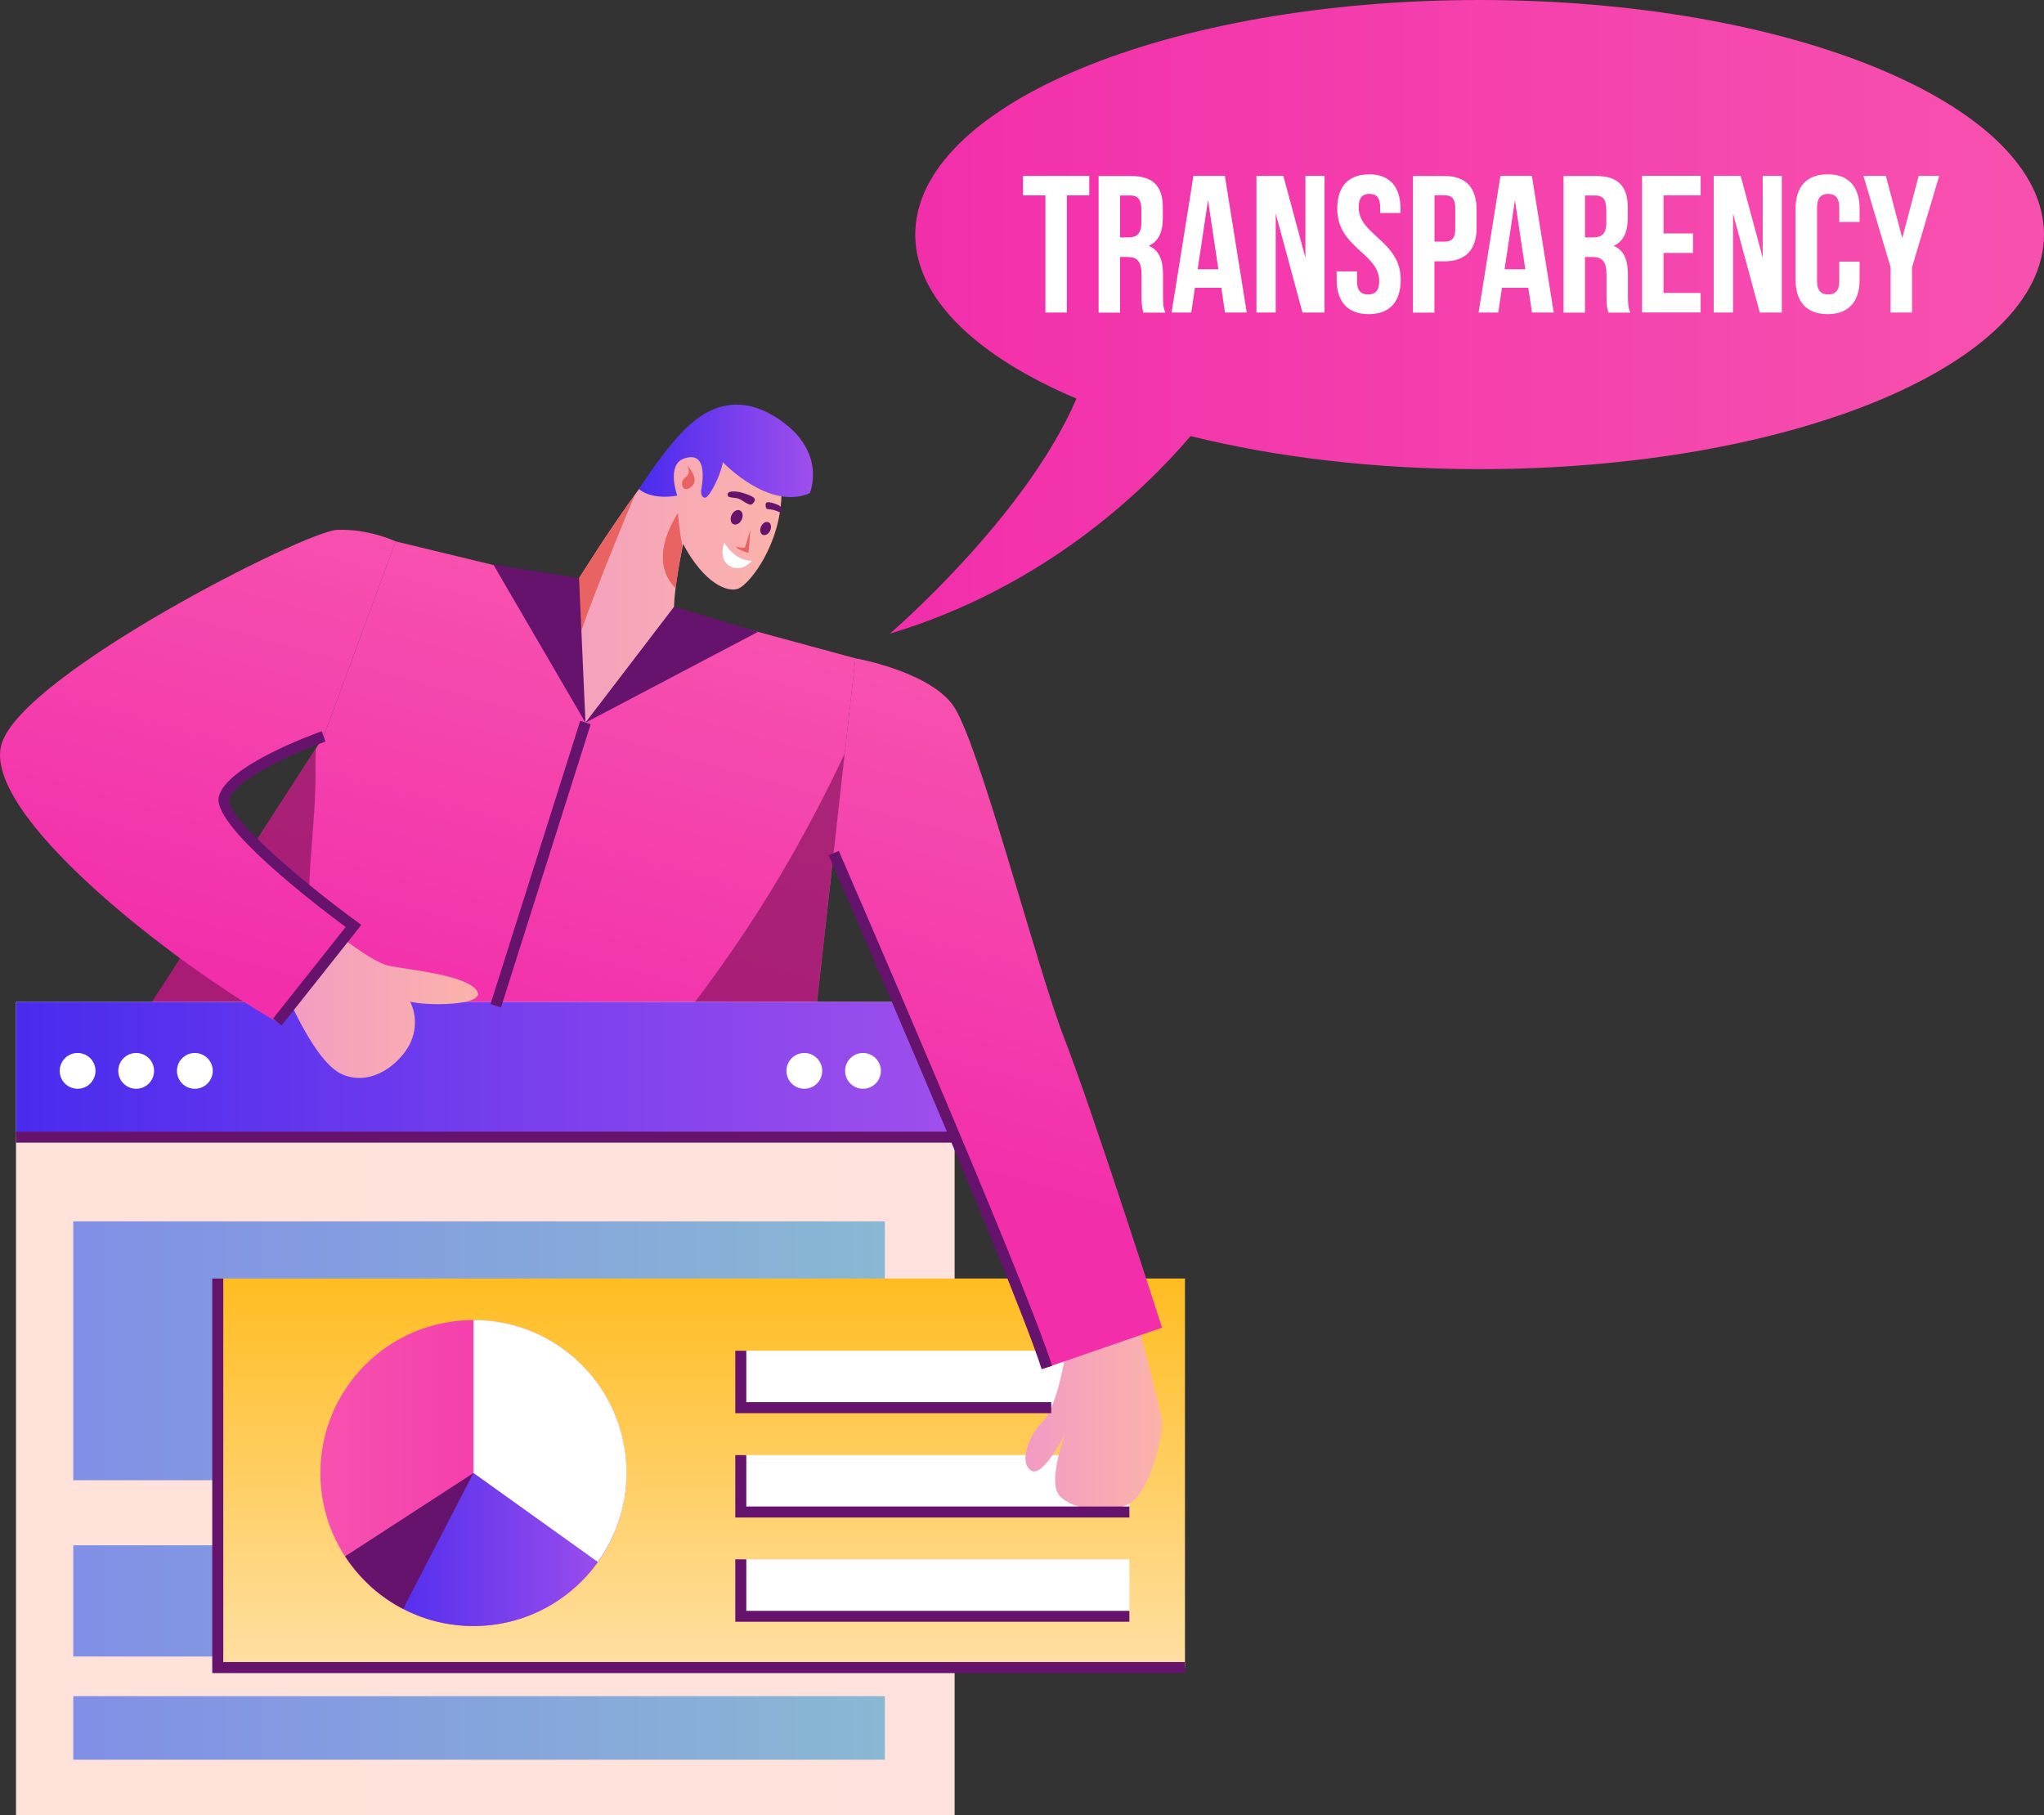 <?xml version="1.0" encoding="UTF-8"?>
<svg id="_Слой_2" data-name="Слой 2" xmlns="http://www.w3.org/2000/svg" width="217.05" height="192.77" xmlns:xlink="http://www.w3.org/1999/xlink" viewBox="0 0 217.05 192.77">
  <rect x="0" y="0" width="217.05" height="192.77" fill="#333333" stroke="none"/>
  <defs>
    <style>
      .cls-1 {
        fill: url(#linear-gradient-15);
      }

      .cls-2 {
        fill: url(#linear-gradient-13);
      }

      .cls-3 {
        fill: url(#linear-gradient-2);
      }

      .cls-4 {
        fill: url(#linear-gradient-10);
      }

      .cls-5 {
        fill: url(#linear-gradient-12);
      }

      .cls-6 {
        fill: #fff;
      }

      .cls-7 {
        fill: #82135c;
        opacity: .66;
      }

      .cls-8 {
        fill: url(#linear-gradient-4);
      }

      .cls-9 {
        fill: url(#linear-gradient-3);
      }

      .cls-10 {
        fill: url(#linear-gradient-5);
      }

      .cls-11 {
        fill: url(#linear-gradient-8);
      }

      .cls-12 {
        fill: url(#linear-gradient-14);
      }

      .cls-13 {
        fill: url(#linear-gradient-7);
      }

      .cls-14 {
        fill: url(#linear-gradient-9);
      }

      .cls-15 {
        fill: url(#linear-gradient-11);
      }

      .cls-16 {
        fill: #66136e;
      }

      .cls-17 {
        fill: url(#linear-gradient-6);
      }

      .cls-18 {
        fill: url(#linear-gradient-16);
      }

      .cls-19 {
        fill: url(#linear-gradient);
      }

      .cls-20 {
        fill: #e96362;
      }
    </style>
    <linearGradient id="linear-gradient" x1="54.59" y1="62.1" x2="83" y2="62.1" gradientUnits="userSpaceOnUse">
      <stop offset="0" stop-color="#f29bc4"/>
      <stop offset="1" stop-color="#fbb3aa"/>
    </linearGradient>
    <linearGradient id="linear-gradient-2" x1="67.86" y1="47.91" x2="86.33" y2="47.91" gradientUnits="userSpaceOnUse">
      <stop offset="0" stop-color="#492bee"/>
      <stop offset="1" stop-color="#9f4fec"/>
    </linearGradient>
    <linearGradient id="linear-gradient-3" x1="63.76" y1="62.05" x2="49.96" y2="111.2" gradientUnits="userSpaceOnUse">
      <stop offset="0" stop-color="#f751af"/>
      <stop offset="1" stop-color="#f22eab"/>
    </linearGradient>
    <linearGradient id="linear-gradient-4" x1="1.7" y1="149.58" x2="101.38" y2="149.58" gradientUnits="userSpaceOnUse">
      <stop offset="0" stop-color="#ffe2d9"/>
      <stop offset="1" stop-color="#ffe2dd"/>
    </linearGradient>
    <linearGradient id="linear-gradient-5" x1="1.7" y1="113.58" x2="101.38" y2="113.58" xlink:href="#linear-gradient-2"/>
    <linearGradient id="linear-gradient-6" x1="7.78" y1="143.44" x2="93.96" y2="143.44" gradientUnits="userSpaceOnUse">
      <stop offset="0" stop-color="#818fe6"/>
      <stop offset="1" stop-color="#89b8d3"/>
    </linearGradient>
    <linearGradient id="linear-gradient-7" y1="170" y2="170" xlink:href="#linear-gradient-6"/>
    <linearGradient id="linear-gradient-8" y1="183.5" y2="183.5" xlink:href="#linear-gradient-6"/>
    <linearGradient id="linear-gradient-9" x1="74.48" y1="136.13" x2="74.48" y2="177.39" gradientUnits="userSpaceOnUse">
      <stop offset="0" stop-color="#ffbd22"/>
      <stop offset="1" stop-color="#ffe0a4"/>
    </linearGradient>
    <linearGradient id="linear-gradient-10" x1="34.03" y1="156.43" x2="66.52" y2="156.43" xlink:href="#linear-gradient-3"/>
    <linearGradient id="linear-gradient-11" x1="39.23" y1="164.26" x2="65.14" y2="164.26" xlink:href="#linear-gradient-2"/>
    <linearGradient id="linear-gradient-12" x1="29.45" y1="106.4" x2="50.77" y2="106.4" xlink:href="#linear-gradient"/>
    <linearGradient id="linear-gradient-13" x1="29.07" y1="52.31" x2="15.26" y2="101.45" xlink:href="#linear-gradient-3"/>
    <linearGradient id="linear-gradient-14" x1="108.89" y1="150.21" x2="123.4" y2="150.21" xlink:href="#linear-gradient"/>
    <linearGradient id="linear-gradient-15" x1="115.25" y1="76.51" x2="101.44" y2="125.66" xlink:href="#linear-gradient-3"/>
    <linearGradient id="linear-gradient-16" x1="663.32" y1="33.64" x2="785.87" y2="33.64" gradientTransform="translate(880.37) rotate(-180) scale(1 -1)" xlink:href="#linear-gradient-3"/>
  </defs>
  <g id="Layer_1" data-name="Layer 1">
    <g>
      <g>
        <g>
          <path class="cls-19" d="M60.56,62.91s8.77-14.5,13.32-17.79c4.55-3.29,9.11,1.52,9.11,7.08s-3.37,9.78-4.55,10.29c-1.18.51-3.71-.59-5.9-4.72,0,0-1.52,7-.76,8.46,0,0,4.3,8.26-6.49,12.09-10.79,3.82-10.34,1.24-10.68-3.71-.34-4.95,5.96-11.69,5.96-11.69Z"/>
          <path class="cls-3" d="M67.86,51.94s1.19,1.19,4.06.69c0,0-1.2-3.28.73-3.94,2.29-.78,2.08,1.86,1.8,3.43,0,0-.06.7.41.73.46.03,1.69-2.42,1.9-3.77,0,0,4.89,5.19,9.23,3.29,0,0,1.94-4.47-3.46-7.97-5.4-3.5-9.07.25-10.92,2.4-1.86,2.15-3.75,5.13-3.75,5.13Z"/>
          <path class="cls-20" d="M71.98,54.48c-2.68,4.37-1.43,6.81-.24,7.99.22-1.82.59-3.71.74-4.41-.37-1.85-.5-3.58-.5-3.58Z"/>
          <path class="cls-16" d="M78.76,55.18c-.19.41-.58.62-.88.49-.3-.14-.38-.58-.19-.98.19-.41.58-.62.88-.49.3.14.38.58.19.98Z"/>
          <path class="cls-16" d="M81.78,56.35c-.17.37-.52.56-.79.44-.27-.12-.34-.52-.17-.89.17-.37.52-.56.79-.44.27.12.34.52.17.89Z"/>
          <path class="cls-20" d="M79.68,56.27s-.12,1.78-.2,2.44c0,0-1.05-.25-1.35-.65,0,0,.93.21.99.04.06-.17.56-1.83.56-1.83Z"/>
          <path class="cls-6" d="M76.91,57.62s1.03,1.93,2.94,1.93c0,0-1.06,1.31-2.35.57-1.28-.74-.59-2.5-.59-2.5Z"/>
          <polygon class="cls-9" points="14.47 109.01 34.37 78.2 42.01 57.49 61.06 62.1 62.17 76.74 71.57 64.68 90.84 69.91 86.33 110.24 14.47 109.01"/>
          <path class="cls-7" d="M34.59,105.97c-3.36-7.7-.95-16.27-1.09-24.34-.01-.72.02-1.43.03-2.14l-19.06,29.51,22.04.38c-.73-1.05-1.38-2.18-1.92-3.41Z"/>
          <path class="cls-7" d="M89.4,80.66c-3.15,6.62-6.74,13.02-10.85,19.1-2.37,3.51-4.89,6.91-7.52,10.22l15.29.26,3.38-30.23c-.1.22-.2.43-.31.65Z"/>
          <path class="cls-20" d="M60.56,62.91s-.53.57-1.26,1.48c.29,4.19,1.21,7.79,1.43,6.11.39-3.09,6.68-17.92,6.7-17.98-3.59,4.97-6.87,10.39-6.87,10.39Z"/>
          <path class="cls-16" d="M82.94,53.88c-.14-.24-.51-.33-.77-.43-.17-.06-.77-.26-.86.04-.04.13,0,.37.06.49.05.09.14.09.23.09.1,0,.18.02.28.04.26.03.5.1.74.21.1.05.18.13.29.05.08-.06.09-.16.1-.25,0-.09-.02-.17-.06-.24Z"/>
          <path class="cls-16" d="M80.04,52.85c-.39-.31-1.26-.54-1.53-.6-.2-.04-1.44-.25-1.22.4.05.15.3.16.4.18.3.06.6.04.88.18.19.09.69.48,1.07.58.23.06.74-.47.4-.74Z"/>
          <path class="cls-20" d="M72.97,49.44s1.43,1.45.45,2.25c-.98.8-1.32-.55-.65-.99.69-.44.2-1.26.2-1.26Z"/>
          <rect class="cls-8" x="1.7" y="106.4" width="99.67" height="86.38"/>
          <rect class="cls-10" x="1.7" y="106.4" width="99.67" height="14.36"/>
          <rect class="cls-17" x="7.78" y="129.7" width="86.18" height="27.49"/>
          <rect class="cls-13" x="7.78" y="164.1" width="86.18" height="11.81"/>
          <rect class="cls-11" x="7.78" y="180.12" width="86.18" height="6.75"/>
          <g>
            <rect class="cls-14" x="23.12" y="135.77" width="102.71" height="41.32"/>
            <rect class="cls-6" x="78.67" y="143.44" width="41.26" height="6.05"/>
            <rect class="cls-6" x="78.67" y="154.52" width="41.26" height="6.05"/>
            <rect class="cls-6" x="78.67" y="165.59" width="41.26" height="6.05"/>
            <path class="cls-4" d="M66.52,156.43c0,8.97-7.27,16.25-16.25,16.25s-16.25-7.27-16.25-16.25,7.27-16.25,16.25-16.25,16.25,7.27,16.25,16.25Z"/>
            <path class="cls-15" d="M61.92,161.82c-1.69-.75-3.39-1.42-5.11-2.12-2.16-.87-4.27-2.33-6.2-3.86-1.35,2.44-3.9,4.79-5.62,6.47-2.11,2.07-4.01,3.9-5.77,6,2.9,2.7,6.78,4.36,11.05,4.36,6.64,0,12.34-3.99,14.86-9.69-1.08-.44-2.28-.75-3.22-1.16Z"/>
            <path class="cls-6" d="M63.48,165.87c1.91-2.66,3.05-5.92,3.05-9.45,0-8.97-7.27-16.25-16.25-16.25v16.25l13.2,9.45Z"/>
            <path class="cls-16" d="M42.81,170.85l7.46-14.42-13.62,8.84c1.53,2.35,3.65,4.28,6.16,5.58Z"/>
          </g>
          <path class="cls-6" d="M10.14,113.72c0,1.05-.85,1.9-1.9,1.9s-1.9-.85-1.9-1.9.85-1.9,1.9-1.9,1.9.85,1.9,1.9Z"/>
          <path class="cls-6" d="M16.36,113.72c0,1.05-.85,1.9-1.9,1.9s-1.9-.85-1.9-1.9.85-1.9,1.9-1.9,1.9.85,1.9,1.9Z"/>
          <path class="cls-6" d="M22.59,113.72c0,1.05-.85,1.9-1.9,1.9s-1.9-.85-1.9-1.9.85-1.9,1.9-1.9,1.9.85,1.9,1.9Z"/>
          <path class="cls-6" d="M87.31,113.72c0,1.05-.85,1.9-1.9,1.9s-1.9-.85-1.9-1.9.85-1.9,1.9-1.9,1.9.85,1.9,1.9Z"/>
          <path class="cls-6" d="M93.54,113.72c0,1.05-.85,1.9-1.9,1.9s-1.9-.85-1.9-1.9.85-1.9,1.9-1.9,1.9.85,1.9,1.9Z"/>
          <polygon class="cls-16" points="62.17 76.74 52.38 59.94 61.49 61.41 62.17 76.74"/>
          <polygon class="cls-16" points="71.57 64.44 62.17 76.74 80.49 67.1 71.57 64.44"/>
          <path class="cls-5" d="M34.7,98.33s4.61,3.79,6.55,4.22c1.94.42,8.1.93,9.36,2.61,1.27,1.69-5.65,1.69-7.08,1.18,0,0,1.01,1.66.25,3.91-.76,2.25-4.05,5.28-7.42,3.85-3.37-1.43-6.91-10.88-6.91-10.88l5.26-4.89Z"/>
          <path class="cls-2" d="M29.45,108.53l8.1-10.2s-13.75-11.38-13.75-13.58,10.57-6.55,10.57-6.55l7.65-20.71s-2.87-1.36-6.24-1.22c-3.37.14-33.22,15.24-35.59,22.66-2.36,7.42,18.21,23.36,29.26,29.6Z"/>
          <path class="cls-12" d="M113.07,144.2s-.84,5.23-2.3,6.69c-1.46,1.46-2.59,4.22-1.35,5.23,1.24,1.01,3.65-3.77,3.65-3.77,0,0-1.69,4.67-.73,6.24s4.83,2.3,7.31,1.24c2.47-1.07,3.96-7.7,3.73-9.05-.22-1.35-2.66-10.68-2.66-10.68l-7.65,4.1Z"/>
          <path class="cls-1" d="M123.4,140.99l-12.24,4.22s-11.97-29.85-12.65-31.88c-.67-2.02-9.99-22.75-9.99-22.75l2.31-20.67s7.62,1.32,10.32,4.92c2.7,3.6,8.83,27.6,11.86,35.42,3.04,7.81,10.39,30.75,10.39,30.75Z"/>
        </g>
        <path class="cls-16" d="M29.9,108.89l-.91-.72,7.72-9.73c-3.27-2.42-14.18-10.76-13.48-13.82.74-3.25,9.9-6.6,10.94-6.97l.39,1.1c-3.7,1.32-9.75,4.15-10.2,6.13-.38,1.66,6.58,7.9,13.52,12.98l.49.36-8.47,10.68Z"/>
        <path class="cls-16" d="M110.61,145.39c-3.12-9.73-22.42-54.13-22.61-54.57l1.07-.46c.19.45,19.52,44.9,22.65,54.68l-1.11.36Z"/>
        <rect class="cls-16" x="1.7" y="120.17" width="99.67" height="1.17"/>
        <polygon class="cls-16" points="111.63 150.07 78.08 150.07 78.08 143.44 79.25 143.44 79.25 148.9 111.63 148.9 111.63 150.07"/>
        <polygon class="cls-16" points="119.93 161.15 78.08 161.15 78.08 154.52 79.25 154.52 79.25 159.98 119.93 159.98 119.93 161.15"/>
        <polygon class="cls-16" points="119.93 172.22 78.08 172.22 78.08 165.59 79.25 165.59 79.25 171.06 119.93 171.06 119.93 172.22"/>
        <polygon class="cls-16" points="125.83 177.67 22.54 177.67 22.54 135.77 23.71 135.77 23.71 176.5 125.83 176.5 125.83 177.67"/>
        <rect class="cls-16" x="41.64" y="91.19" width="31.55" height="1.17" transform="translate(-47.42 118.8) rotate(-72.43)"/>
      </g>
      <path class="cls-18" d="M94.5,67.28s14.38-12.31,19.81-24.95c-10.59-4.49-17.12-10.64-17.12-17.42,0-13.76,26.83-24.91,59.93-24.91s59.93,11.15,59.93,24.91-26.83,24.91-59.93,24.91c-11.22,0-21.71-1.28-30.69-3.51-5.03,5.88-15.64,16.09-31.93,20.98Z"/>
      <g>
        <path class="cls-6" d="M108.62,18.68h7.05v2.07h-2.38v12.44h-2.28v-12.44h-2.38v-2.07Z"/>
        <path class="cls-6" d="M121.43,33.19c-.12-.37-.21-.6-.21-1.78v-2.28c0-1.35-.46-1.84-1.49-1.84h-.79v5.91h-2.28v-14.51h3.44c2.36,0,3.38,1.1,3.38,3.34v1.14c0,1.49-.48,2.47-1.49,2.94,1.14.48,1.51,1.57,1.51,3.09v2.24c0,.71.02,1.22.25,1.76h-2.32ZM118.94,20.75v4.46h.89c.85,0,1.37-.37,1.37-1.53v-1.43c0-1.04-.35-1.49-1.16-1.49h-1.1Z"/>
        <path class="cls-6" d="M132.38,33.19h-2.3l-.39-2.63h-2.8l-.39,2.63h-2.09l2.32-14.51h3.34l2.32,14.51ZM127.18,28.59h2.2l-1.1-7.34-1.1,7.34Z"/>
        <path class="cls-6" d="M135.47,22.68v10.51h-2.05v-14.51h2.86l2.34,8.69v-8.69h2.03v14.51h-2.34l-2.84-10.51Z"/>
        <path class="cls-6" d="M145.36,18.51c2.22,0,3.36,1.33,3.36,3.65v.46h-2.16v-.6c0-1.04-.41-1.43-1.14-1.43s-1.14.39-1.14,1.43c0,2.98,4.46,3.54,4.46,7.69,0,2.32-1.16,3.65-3.4,3.65s-3.4-1.33-3.4-3.65v-.89h2.16v1.04c0,1.04.46,1.41,1.18,1.41s1.18-.37,1.18-1.41c0-2.98-4.46-3.54-4.46-7.69,0-2.32,1.14-3.65,3.36-3.65Z"/>
        <path class="cls-6" d="M156.8,22.27v1.89c0,2.32-1.12,3.59-3.4,3.59h-1.08v5.45h-2.28v-14.51h3.36c2.28,0,3.4,1.26,3.4,3.59ZM152.33,20.75v4.91h1.08c.73,0,1.12-.33,1.12-1.37v-2.18c0-1.04-.39-1.37-1.12-1.37h-1.08Z"/>
        <path class="cls-6" d="M164.98,33.19h-2.3l-.39-2.63h-2.8l-.39,2.63h-2.09l2.32-14.51h3.34l2.32,14.51ZM159.77,28.59h2.2l-1.1-7.34-1.1,7.34Z"/>
        <path class="cls-6" d="M170.8,33.19c-.12-.37-.21-.6-.21-1.78v-2.28c0-1.35-.46-1.84-1.49-1.84h-.79v5.91h-2.28v-14.51h3.44c2.36,0,3.38,1.1,3.38,3.34v1.14c0,1.49-.48,2.47-1.49,2.94,1.14.48,1.51,1.57,1.51,3.09v2.24c0,.71.02,1.22.25,1.76h-2.32ZM168.31,20.75v4.46h.89c.85,0,1.37-.37,1.37-1.53v-1.43c0-1.04-.35-1.49-1.16-1.49h-1.1Z"/>
        <path class="cls-6" d="M176.65,24.79h3.13v2.07h-3.13v4.25h3.94v2.07h-6.22v-14.51h6.22v2.07h-3.94v4.04Z"/>
        <path class="cls-6" d="M184.03,22.68v10.51h-2.05v-14.51h2.86l2.34,8.69v-8.69h2.03v14.51h-2.34l-2.84-10.51Z"/>
        <path class="cls-6" d="M197.47,27.78v1.93c0,2.32-1.16,3.65-3.4,3.65s-3.4-1.33-3.4-3.65v-7.55c0-2.32,1.16-3.65,3.4-3.65s3.4,1.33,3.4,3.65v1.41h-2.16v-1.55c0-1.04-.46-1.43-1.18-1.43s-1.18.39-1.18,1.43v7.84c0,1.04.46,1.41,1.18,1.41s1.18-.37,1.18-1.41v-2.07h2.16Z"/>
        <path class="cls-6" d="M200.76,28.38l-2.88-9.7h2.38l1.74,6.61,1.74-6.61h2.18l-2.88,9.7v4.81h-2.28v-4.81Z"/>
      </g>
    </g>
  </g>
</svg>